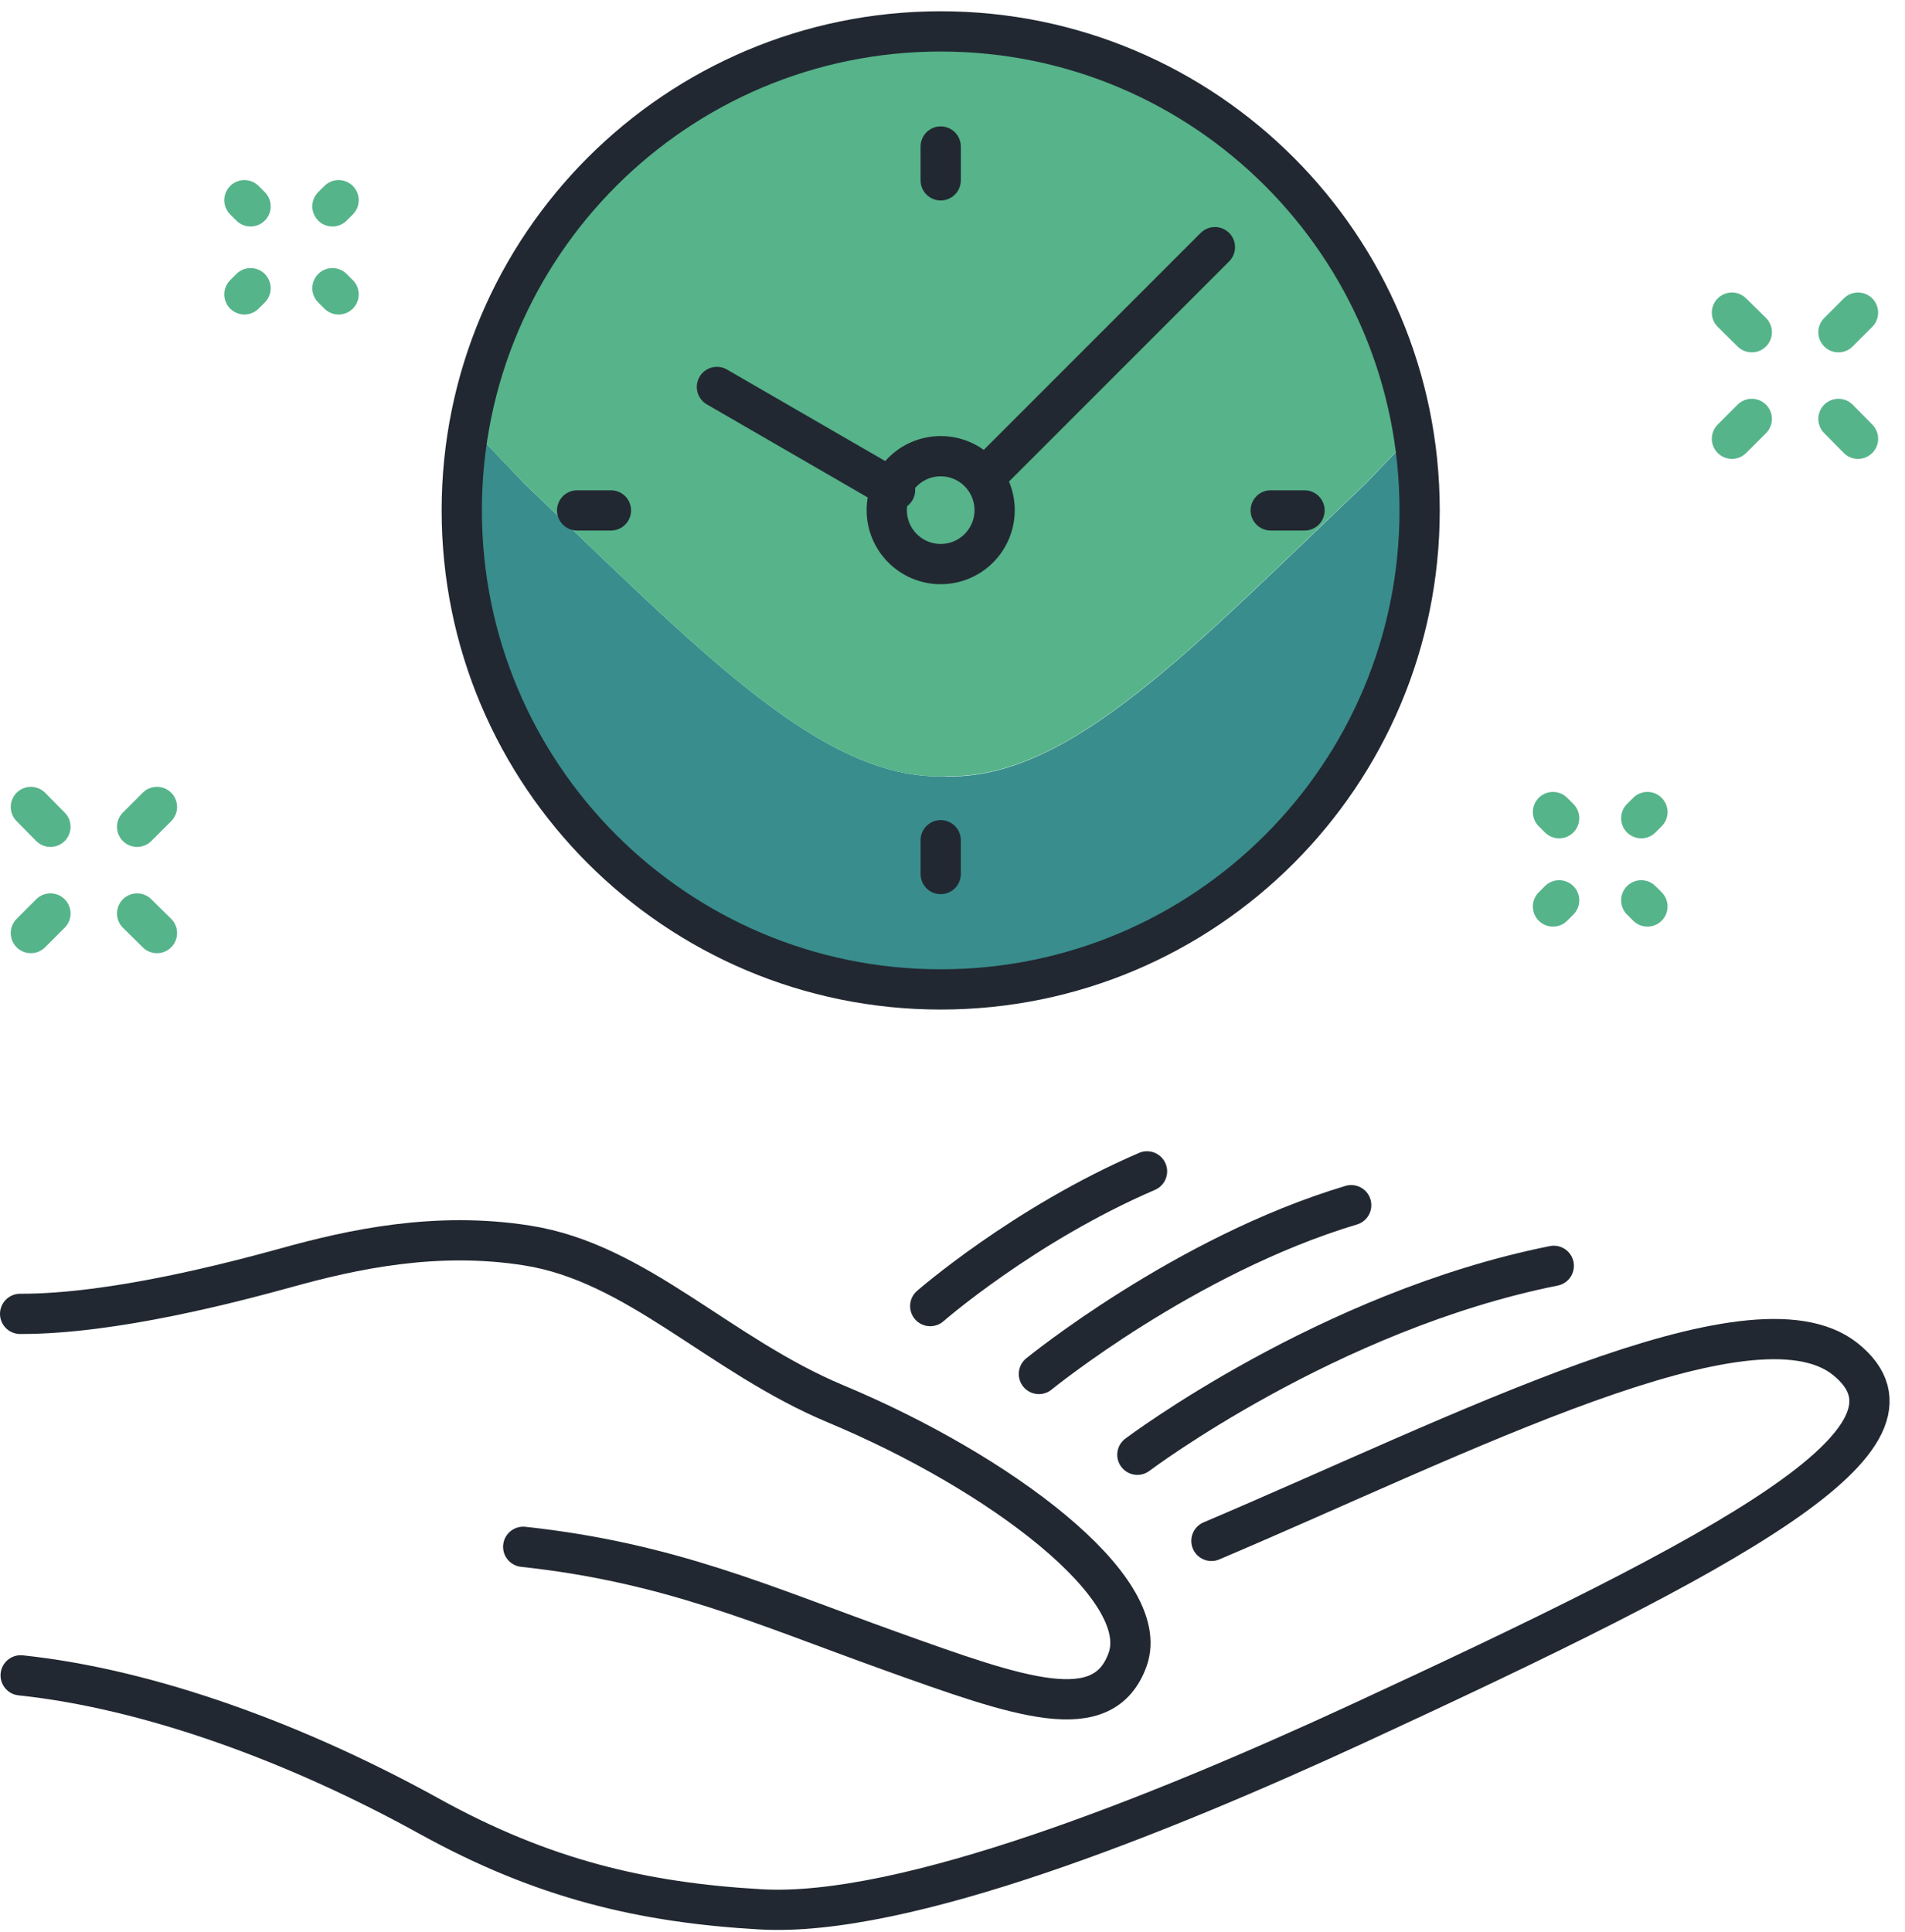 <svg width="71" height="72" viewBox="0 0 71 72" fill="none" xmlns="http://www.w3.org/2000/svg">
<g clip-path="url(#clip0_5408_10649)">
<path d="M58.11 30.49L57.88 30.26" stroke="#56B48B" stroke-width="1.5" stroke-linecap="round" stroke-linejoin="round"/>
<path d="M61.4 33.78L61.17 33.55" stroke="#56B48B" stroke-width="1.5" stroke-linecap="round" stroke-linejoin="round"/>
<path d="M58.11 33.55L57.88 33.78" stroke="#56B48B" stroke-width="1.5" stroke-linecap="round" stroke-linejoin="round"/>
<path d="M61.4 30.26L61.17 30.49" stroke="#56B48B" stroke-width="1.5" stroke-linecap="round" stroke-linejoin="round"/>
<path d="M64.55 16.35L65.29 15.61" stroke="#56B48B" stroke-width="1.5" stroke-linecap="round" stroke-linejoin="round"/>
<path d="M68.519 12.38L69.249 11.65" stroke="#56B48B" stroke-width="1.5" stroke-linecap="round" stroke-linejoin="round"/>
<path d="M69.249 16.35L68.519 15.61" stroke="#56B48B" stroke-width="1.5" stroke-linecap="round" stroke-linejoin="round"/>
<path d="M65.29 12.38L64.55 11.65" stroke="#56B48B" stroke-width="1.5" stroke-linecap="round" stroke-linejoin="round"/>
<path d="M9.339 7.69L9.109 7.46" stroke="#56B48B" stroke-width="1.5" stroke-linecap="round" stroke-linejoin="round"/>
<path d="M12.62 10.97L12.39 10.74" stroke="#56B48B" stroke-width="1.5" stroke-linecap="round" stroke-linejoin="round"/>
<path d="M9.339 10.74L9.109 10.97" stroke="#56B48B" stroke-width="1.5" stroke-linecap="round" stroke-linejoin="round"/>
<path d="M12.62 7.46L12.39 7.69" stroke="#56B48B" stroke-width="1.5" stroke-linecap="round" stroke-linejoin="round"/>
<path d="M1.15 34.77L1.88 34.04" stroke="#56B48B" stroke-width="1.5" stroke-linecap="round" stroke-linejoin="round"/>
<path d="M5.11 30.81L5.85 30.07" stroke="#56B48B" stroke-width="1.5" stroke-linecap="round" stroke-linejoin="round"/>
<path d="M5.85 34.77L5.11 34.04" stroke="#56B48B" stroke-width="1.5" stroke-linecap="round" stroke-linejoin="round"/>
<path d="M1.88 30.81L1.15 30.07" stroke="#56B48B" stroke-width="1.5" stroke-linecap="round" stroke-linejoin="round"/>
<path d="M0.77 62.43C5.6 62.94 11.1 64.97 15.999 67.68C20.25 70.03 23.97 70.9 28.349 71.15C33.73 71.46 43.23 67.63 50.539 64.26C64.59 57.77 72.46 53.58 68.769 50.64C65.29 47.87 54.419 53.49 45.15 57.42" stroke="#222831" stroke-width="1.5" stroke-linecap="round" stroke-linejoin="round"/>
<path d="M19.5 57.64C24.96 58.23 28.44 59.82 33.18 61.52C38.03 63.26 41.13 64.37 42.03 61.83C42.97 59.16 37.24 54.86 31.16 52.32C26.78 50.49 23.75 47.05 19.63 46.41C16.26 45.88 13.15 46.55 10.67 47.24C8.74 47.77 4.23 48.97 0.75 48.96" stroke="#222831" stroke-width="1.5" stroke-linecap="round" stroke-linejoin="round"/>
<path d="M57.91 47.17C49.5 48.85 42.39 54.21 42.39 54.21" stroke="#222831" stroke-width="1.5" stroke-linecap="round" stroke-linejoin="round"/>
<path d="M50.36 44.91C44.15 46.77 38.72 51.2 38.72 51.2" stroke="#222831" stroke-width="1.5" stroke-linecap="round" stroke-linejoin="round"/>
<path d="M42.75 43.65C38.15 45.63 34.67 48.67 34.67 48.67" stroke="#222831" stroke-width="1.5" stroke-linecap="round" stroke-linejoin="round"/>
<path d="M50.9 18.02C44.46 24.14 39.85 29.09 35.23 28.93C30.61 29.09 25.99 24.15 19.55 18.03C18.85 17.29 18.17 16.58 17.5 15.89C17.32 16.91 17.21 17.95 17.21 19.02C17.21 28.88 25.2 36.87 35.06 36.87C44.92 36.87 52.91 28.88 52.91 19.02C52.91 18.05 52.81 17.1 52.66 16.18C52.09 16.78 51.5 17.39 50.9 18.02Z" fill="#398D8D"/>
<path d="M35.23 28.92C39.85 29.08 44.46 24.13 50.9 18.01C51.5 17.38 52.09 16.77 52.66 16.17C51.3 7.67 43.95 1.17 35.06 1.17C26.17 1.17 18.98 7.53 17.5 15.89C18.16 16.58 18.85 17.29 19.55 18.03C25.99 24.15 30.61 29.09 35.23 28.93V28.92Z" fill="#56B38A"/>
<path d="M45.28 9.21L36.69 17.8M33.36 18.26L26.72 14.42M35.06 1.17C44.92 1.17 52.91 9.16 52.91 19.02C52.91 28.88 44.92 36.87 35.06 36.87C25.2 36.87 17.21 28.88 17.21 19.02C17.21 9.16 25.21 1.17 35.06 1.17Z" stroke="#222831" stroke-width="1.5" stroke-linecap="round" stroke-linejoin="round"/>
<path d="M35.06 17C33.95 17 33.05 17.9 33.05 19.01C33.05 20.12 33.95 21.02 35.06 21.02C36.17 21.02 37.07 20.12 37.07 19.01C37.07 17.9 36.17 17 35.06 17Z" stroke="#222831" stroke-width="1.5" stroke-linecap="round" stroke-linejoin="round"/>
<path d="M35.06 5.46V6.72M21.51 19.02H22.77M35.06 32.57V31.31M48.62 19.02H47.36" stroke="#222831" stroke-width="1.5" stroke-linecap="round" stroke-linejoin="round"/>
</g>
<defs>
<clipPath id="clip0_5408_10649">
<rect width="70.42" height="71.5" fill="white" transform="translate(0 0.42)"/>
</clipPath>
</defs>
</svg>
